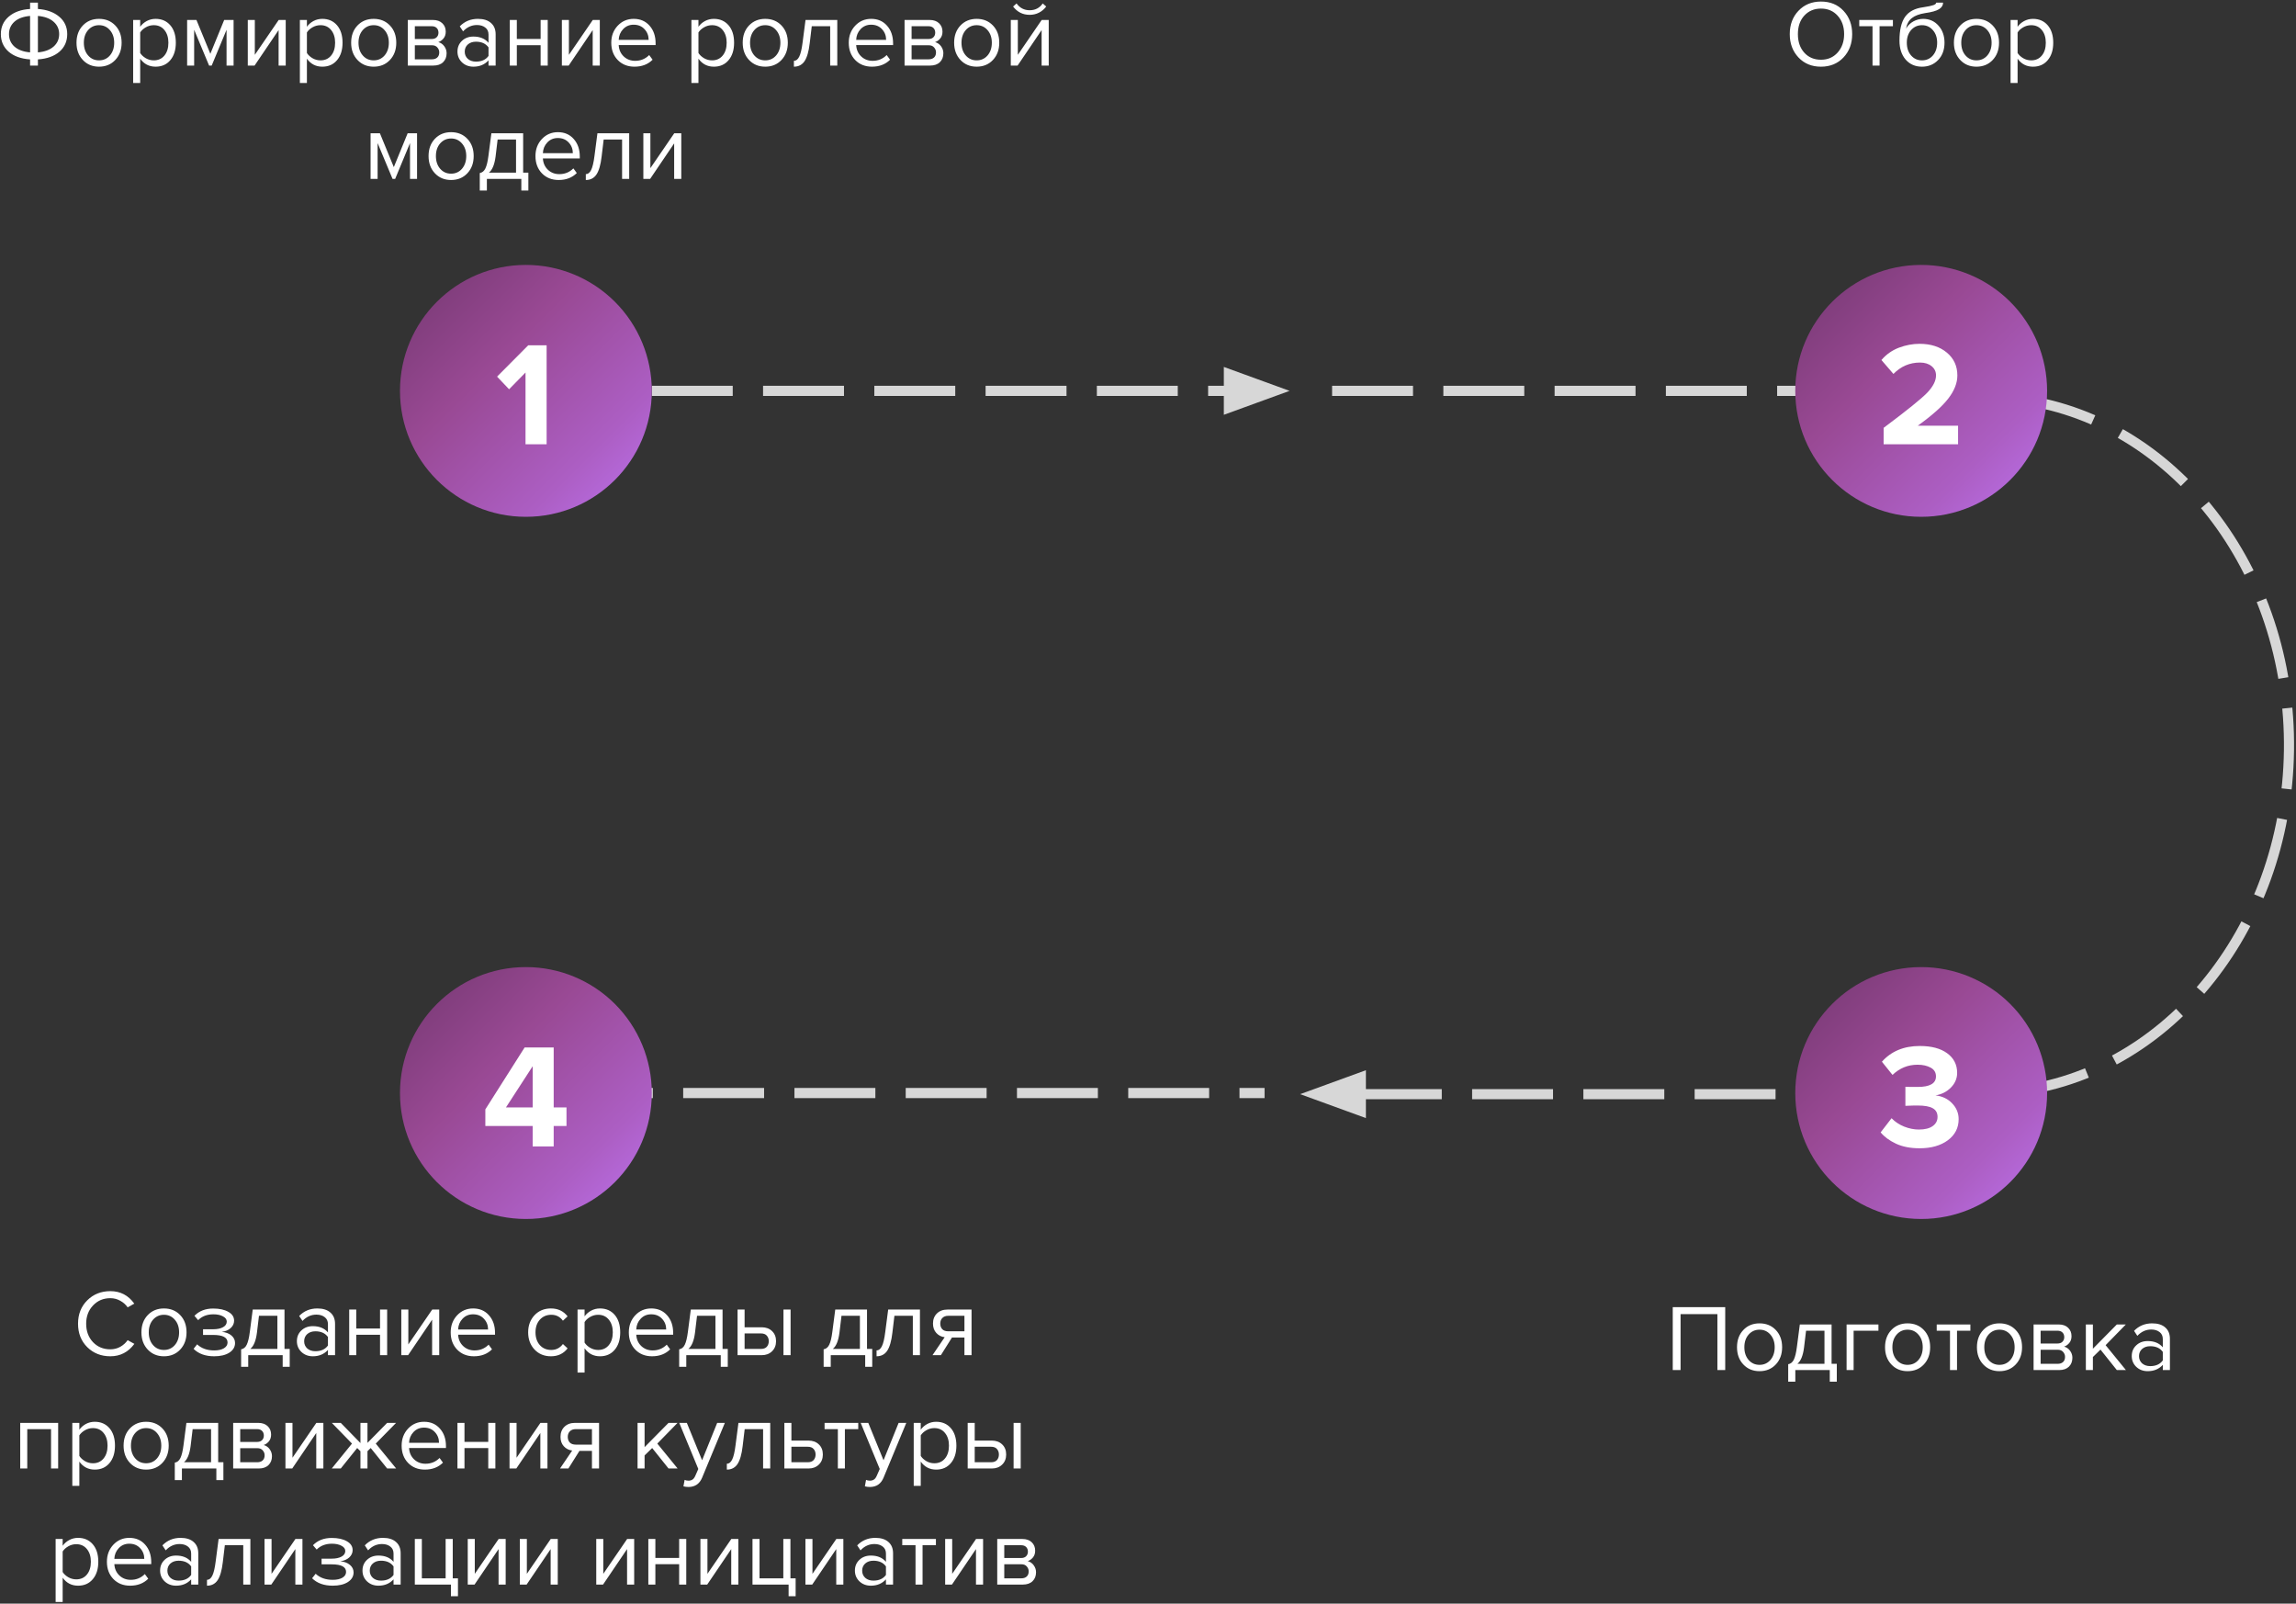 <?xml version="1.0" encoding="UTF-8"?> <svg xmlns="http://www.w3.org/2000/svg" width="454" height="317" viewBox="0 0 454 317" fill="none"><rect x="0" y="0" width="454" height="317" fill="#333333" stroke="none"/><path d="M398.516 78.843C429.603 82.463 453.1 112.662 452.61 148.369C452.121 184.076 427.808 213.42 396.637 215.925" stroke="#D7D7D7" stroke-width="2" stroke-miterlimit="10" stroke-linejoin="round" stroke-dasharray="16 6"></path><path d="M269.09 216.289H384.397" stroke="#D7D7D7" stroke-width="2" stroke-miterlimit="10" stroke-linejoin="round" stroke-dasharray="16 6"></path><path fill-rule="evenodd" clip-rule="evenodd" d="M269.088 212.985L260.012 216.289L269.088 219.592V212.985Z" fill="#D7D7D7" stroke="#D7D7D7" stroke-width="2" stroke-miterlimit="10"></path><path d="M5.949 12.962V11.743C4.147 11.618 2.73 11.108 1.699 10.212C0.678 9.306 0.168 8.149 0.168 6.743C0.168 5.327 0.694 4.17 1.746 3.274C2.798 2.379 4.199 1.879 5.949 1.774V0.524H7.496V1.774C9.246 1.899 10.647 2.405 11.699 3.29C12.762 4.175 13.293 5.327 13.293 6.743C13.293 8.17 12.777 9.332 11.746 10.227C10.715 11.113 9.298 11.618 7.496 11.743V12.962H5.949ZM11.699 6.743C11.699 5.754 11.329 4.936 10.59 4.29C9.85 3.644 8.819 3.264 7.496 3.149V10.352C8.819 10.238 9.85 9.858 10.59 9.212C11.329 8.566 11.699 7.743 11.699 6.743ZM1.777 6.743C1.777 7.743 2.137 8.566 2.855 9.212C3.585 9.858 4.616 10.238 5.949 10.352V3.149C4.616 3.264 3.585 3.644 2.855 4.29C2.137 4.936 1.777 5.754 1.777 6.743ZM19.58 13.181C18.278 13.181 17.21 12.738 16.377 11.852C15.543 10.967 15.127 9.832 15.127 8.446C15.127 7.05 15.543 5.915 16.377 5.04C17.21 4.165 18.278 3.728 19.58 3.728C20.892 3.728 21.965 4.165 22.799 5.04C23.632 5.915 24.049 7.05 24.049 8.446C24.049 9.832 23.632 10.967 22.799 11.852C21.965 12.738 20.892 13.181 19.58 13.181ZM19.58 11.931C20.455 11.931 21.174 11.608 21.736 10.962C22.299 10.306 22.58 9.467 22.58 8.446C22.58 7.436 22.299 6.608 21.736 5.962C21.174 5.306 20.455 4.978 19.58 4.978C18.715 4.978 17.997 5.3 17.424 5.946C16.861 6.592 16.58 7.425 16.58 8.446C16.58 9.478 16.861 10.316 17.424 10.962C17.986 11.608 18.705 11.931 19.58 11.931ZM30.767 13.181C29.486 13.181 28.47 12.655 27.72 11.602V16.399H26.329V3.946H27.72V5.29C28.043 4.832 28.47 4.457 29.001 4.165C29.543 3.873 30.131 3.728 30.767 3.728C31.975 3.728 32.944 4.149 33.673 4.993C34.402 5.837 34.767 6.988 34.767 8.446C34.767 9.894 34.402 11.045 33.673 11.899C32.954 12.754 31.986 13.181 30.767 13.181ZM30.407 11.931C31.282 11.931 31.98 11.618 32.501 10.993C33.032 10.358 33.298 9.509 33.298 8.446C33.298 7.415 33.038 6.582 32.517 5.946C31.996 5.3 31.293 4.978 30.407 4.978C29.845 4.978 29.319 5.118 28.829 5.399C28.34 5.681 27.97 6.019 27.72 6.415V10.477C27.97 10.873 28.34 11.217 28.829 11.509C29.319 11.79 29.845 11.931 30.407 11.931ZM44.798 12.962V5.884L41.86 12.962H41.344L38.391 5.884V12.962H37.001V3.946H38.844L41.594 10.634L44.329 3.946H46.188V12.962H44.798ZM48.997 12.962V3.946H50.387V10.837L55.106 3.946H56.497V12.962H55.09V5.946L50.34 12.962H48.997ZM63.733 13.181C62.451 13.181 61.436 12.655 60.686 11.602V16.399H59.295V3.946H60.686V5.29C61.008 4.832 61.436 4.457 61.967 4.165C62.508 3.873 63.097 3.728 63.733 3.728C64.941 3.728 65.91 4.149 66.639 4.993C67.368 5.837 67.733 6.988 67.733 8.446C67.733 9.894 67.368 11.045 66.639 11.899C65.92 12.754 64.951 13.181 63.733 13.181ZM63.373 11.931C64.248 11.931 64.946 11.618 65.467 10.993C65.998 10.358 66.264 9.509 66.264 8.446C66.264 7.415 66.003 6.582 65.483 5.946C64.962 5.3 64.258 4.978 63.373 4.978C62.811 4.978 62.285 5.118 61.795 5.399C61.305 5.681 60.936 6.019 60.686 6.415V10.477C60.936 10.873 61.305 11.217 61.795 11.509C62.285 11.79 62.811 11.931 63.373 11.931ZM73.888 13.181C72.586 13.181 71.519 12.738 70.685 11.852C69.852 10.967 69.435 9.832 69.435 8.446C69.435 7.05 69.852 5.915 70.685 5.04C71.519 4.165 72.586 3.728 73.888 3.728C75.201 3.728 76.274 4.165 77.107 5.04C77.94 5.915 78.357 7.05 78.357 8.446C78.357 9.832 77.94 10.967 77.107 11.852C76.274 12.738 75.201 13.181 73.888 13.181ZM73.888 11.931C74.763 11.931 75.482 11.608 76.044 10.962C76.607 10.306 76.888 9.467 76.888 8.446C76.888 7.436 76.607 6.608 76.044 5.962C75.482 5.306 74.763 4.978 73.888 4.978C73.024 4.978 72.305 5.3 71.732 5.946C71.169 6.592 70.888 7.425 70.888 8.446C70.888 9.478 71.169 10.316 71.732 10.962C72.294 11.608 73.013 11.931 73.888 11.931ZM80.638 12.962V3.946H85.591C86.393 3.946 87.018 4.165 87.466 4.603C87.914 5.03 88.138 5.582 88.138 6.259C88.138 6.811 87.987 7.264 87.685 7.618C87.393 7.962 87.054 8.196 86.669 8.321C87.159 8.457 87.554 8.733 87.856 9.149C88.159 9.566 88.31 10.024 88.31 10.524C88.31 11.254 88.08 11.842 87.622 12.29C87.164 12.738 86.518 12.962 85.685 12.962H80.638ZM85.403 11.727C85.851 11.727 86.205 11.608 86.466 11.368C86.726 11.129 86.856 10.79 86.856 10.352C86.856 9.988 86.731 9.665 86.481 9.384C86.242 9.092 85.882 8.946 85.403 8.946H82.028V11.727H85.403ZM85.356 7.712C85.784 7.712 86.112 7.597 86.341 7.368C86.58 7.129 86.7 6.827 86.7 6.462C86.7 6.066 86.58 5.754 86.341 5.524C86.112 5.295 85.784 5.181 85.356 5.181H82.028V7.712H85.356ZM96.598 12.962V11.931C95.838 12.764 94.843 13.181 93.614 13.181C92.708 13.181 91.953 12.894 91.348 12.321C90.755 11.748 90.458 11.04 90.458 10.196C90.458 9.332 90.755 8.623 91.348 8.071C91.942 7.509 92.697 7.228 93.614 7.228C94.906 7.228 95.9 7.639 96.598 8.462V6.837C96.598 6.233 96.385 5.769 95.958 5.446C95.531 5.113 94.984 4.946 94.317 4.946C93.265 4.946 92.348 5.363 91.567 6.196L90.911 5.212C91.869 4.222 93.067 3.728 94.505 3.728C95.619 3.728 96.478 3.998 97.083 4.54C97.697 5.071 98.005 5.816 98.005 6.774V12.962H96.598ZM94.114 12.181C95.228 12.181 96.057 11.806 96.598 11.056V9.368C96.057 8.618 95.228 8.243 94.114 8.243C93.458 8.243 92.921 8.425 92.505 8.79C92.098 9.155 91.895 9.629 91.895 10.212C91.895 10.785 92.098 11.259 92.505 11.634C92.921 11.998 93.458 12.181 94.114 12.181ZM100.805 12.962V3.946H102.196V7.696H106.899V3.946H108.305V12.962H106.899V8.931H102.196V12.962H100.805ZM111.103 12.962V3.946H112.494V10.837L117.213 3.946H118.603V12.962H117.197V5.946L112.447 12.962H111.103ZM125.464 13.181C124.11 13.181 123.006 12.743 122.152 11.868C121.297 10.983 120.87 9.842 120.87 8.446C120.87 7.113 121.292 5.993 122.136 5.087C122.99 4.181 124.047 3.728 125.308 3.728C126.6 3.728 127.641 4.175 128.433 5.071C129.235 5.967 129.636 7.129 129.636 8.556V8.915H122.339C122.391 9.832 122.725 10.582 123.339 11.165C123.954 11.738 124.704 12.024 125.589 12.024C126.683 12.024 127.61 11.644 128.37 10.884L129.042 11.806C128.126 12.722 126.933 13.181 125.464 13.181ZM128.261 7.884C128.261 7.05 127.985 6.342 127.433 5.759C126.891 5.175 126.178 4.884 125.292 4.884C124.459 4.884 123.766 5.175 123.214 5.759C122.662 6.342 122.37 7.05 122.339 7.884H128.261ZM141.156 13.181C139.875 13.181 138.859 12.655 138.109 11.602V16.399H136.718V3.946H138.109V5.29C138.432 4.832 138.859 4.457 139.39 4.165C139.932 3.873 140.521 3.728 141.156 3.728C142.364 3.728 143.333 4.149 144.062 4.993C144.791 5.837 145.156 6.988 145.156 8.446C145.156 9.894 144.791 11.045 144.062 11.899C143.343 12.754 142.375 13.181 141.156 13.181ZM140.797 11.931C141.672 11.931 142.369 11.618 142.89 10.993C143.422 10.358 143.687 9.509 143.687 8.446C143.687 7.415 143.427 6.582 142.906 5.946C142.385 5.3 141.682 4.978 140.797 4.978C140.234 4.978 139.708 5.118 139.218 5.399C138.729 5.681 138.359 6.019 138.109 6.415V10.477C138.359 10.873 138.729 11.217 139.218 11.509C139.708 11.79 140.234 11.931 140.797 11.931ZM151.312 13.181C150.01 13.181 148.942 12.738 148.109 11.852C147.275 10.967 146.859 9.832 146.859 8.446C146.859 7.05 147.275 5.915 148.109 5.04C148.942 4.165 150.01 3.728 151.312 3.728C152.624 3.728 153.697 4.165 154.53 5.04C155.364 5.915 155.78 7.05 155.78 8.446C155.78 9.832 155.364 10.967 154.53 11.852C153.697 12.738 152.624 13.181 151.312 13.181ZM151.312 11.931C152.187 11.931 152.905 11.608 153.468 10.962C154.03 10.306 154.312 9.467 154.312 8.446C154.312 7.436 154.03 6.608 153.468 5.962C152.905 5.306 152.187 4.978 151.312 4.978C150.447 4.978 149.728 5.3 149.155 5.946C148.593 6.592 148.312 7.425 148.312 8.446C148.312 9.478 148.593 10.316 149.155 10.962C149.718 11.608 150.437 11.931 151.312 11.931ZM156.983 12.024C157.41 12.024 157.759 11.754 158.03 11.212C158.311 10.66 158.535 9.717 158.702 8.384L159.28 3.946H165.561V12.962H164.155V5.181H160.514L160.108 8.556C159.921 10.17 159.582 11.347 159.092 12.087C158.603 12.816 157.9 13.181 156.983 13.181V12.024ZM172.422 13.181C171.068 13.181 169.964 12.743 169.109 11.868C168.255 10.983 167.828 9.842 167.828 8.446C167.828 7.113 168.25 5.993 169.094 5.087C169.948 4.181 171.005 3.728 172.266 3.728C173.557 3.728 174.599 4.175 175.391 5.071C176.193 5.967 176.594 7.129 176.594 8.556V8.915H169.297C169.349 9.832 169.682 10.582 170.297 11.165C170.912 11.738 171.662 12.024 172.547 12.024C173.641 12.024 174.568 11.644 175.328 10.884L176 11.806C175.083 12.722 173.891 13.181 172.422 13.181ZM175.219 7.884C175.219 7.05 174.943 6.342 174.391 5.759C173.849 5.175 173.135 4.884 172.25 4.884C171.417 4.884 170.724 5.175 170.172 5.759C169.62 6.342 169.328 7.05 169.297 7.884H175.219ZM178.863 12.962V3.946H183.816C184.618 3.946 185.243 4.165 185.691 4.603C186.139 5.03 186.363 5.582 186.363 6.259C186.363 6.811 186.212 7.264 185.91 7.618C185.618 7.962 185.28 8.196 184.894 8.321C185.384 8.457 185.78 8.733 186.082 9.149C186.384 9.566 186.535 10.024 186.535 10.524C186.535 11.254 186.306 11.842 185.847 12.29C185.389 12.738 184.743 12.962 183.91 12.962H178.863ZM183.629 11.727C184.076 11.727 184.431 11.608 184.691 11.368C184.951 11.129 185.082 10.79 185.082 10.352C185.082 9.988 184.957 9.665 184.707 9.384C184.467 9.092 184.108 8.946 183.629 8.946H180.254V11.727H183.629ZM183.582 7.712C184.009 7.712 184.337 7.597 184.566 7.368C184.806 7.129 184.925 6.827 184.925 6.462C184.925 6.066 184.806 5.754 184.566 5.524C184.337 5.295 184.009 5.181 183.582 5.181H180.254V7.712H183.582ZM193.12 13.181C191.818 13.181 190.751 12.738 189.917 11.852C189.084 10.967 188.667 9.832 188.667 8.446C188.667 7.05 189.084 5.915 189.917 5.04C190.751 4.165 191.818 3.728 193.12 3.728C194.433 3.728 195.506 4.165 196.339 5.04C197.172 5.915 197.589 7.05 197.589 8.446C197.589 9.832 197.172 10.967 196.339 11.852C195.506 12.738 194.433 13.181 193.12 13.181ZM193.12 11.931C193.995 11.931 194.714 11.608 195.277 10.962C195.839 10.306 196.12 9.467 196.12 8.446C196.12 7.436 195.839 6.608 195.277 5.962C194.714 5.306 193.995 4.978 193.12 4.978C192.256 4.978 191.537 5.3 190.964 5.946C190.402 6.592 190.12 7.425 190.12 8.446C190.12 9.478 190.402 10.316 190.964 10.962C191.527 11.608 192.245 11.931 193.12 11.931ZM199.87 12.962V3.946H201.26V10.837L205.979 3.946H207.37V12.962H205.964V5.946L201.214 12.962H199.87ZM206.87 1.29C206.495 1.8 206.026 2.201 205.464 2.493C204.901 2.785 204.281 2.931 203.604 2.931C202.25 2.931 201.156 2.384 200.323 1.29L201.01 0.681C201.656 1.577 202.521 2.024 203.604 2.024C204.708 2.024 205.568 1.577 206.182 0.681L206.87 1.29Z" fill="white"></path><path d="M81.074 35.362V28.284L78.137 35.362H77.621L74.668 28.284V35.362H73.277V26.346H75.121L77.871 33.034L80.606 26.346H82.465V35.362H81.074ZM89.195 35.581C87.893 35.581 86.825 35.138 85.992 34.252C85.159 33.367 84.742 32.232 84.742 30.846C84.742 29.45 85.159 28.315 85.992 27.44C86.825 26.565 87.893 26.127 89.195 26.127C90.508 26.127 91.581 26.565 92.414 27.44C93.247 28.315 93.664 29.45 93.664 30.846C93.664 32.232 93.247 33.367 92.414 34.252C91.581 35.138 90.508 35.581 89.195 35.581ZM89.195 34.331C90.07 34.331 90.789 34.008 91.351 33.362C91.914 32.706 92.195 31.867 92.195 30.846C92.195 29.836 91.914 29.008 91.351 28.362C90.789 27.706 90.07 27.377 89.195 27.377C88.331 27.377 87.612 27.7 87.039 28.346C86.476 28.992 86.195 29.825 86.195 30.846C86.195 31.877 86.476 32.716 87.039 33.362C87.601 34.008 88.32 34.331 89.195 34.331ZM94.867 34.206C95.356 34.122 95.726 33.82 95.976 33.299C96.236 32.768 96.439 31.93 96.585 30.784L97.163 26.346H103.445V34.127H104.476V37.659H103.085V35.362H96.273V37.659H94.867V34.206ZM96.679 34.127H102.038V27.581H98.398L97.992 30.956C97.783 32.539 97.346 33.596 96.679 34.127ZM110.473 35.581C109.119 35.581 108.015 35.143 107.161 34.268C106.307 33.383 105.88 32.242 105.88 30.846C105.88 29.513 106.301 28.393 107.145 27.487C107.999 26.581 109.057 26.127 110.317 26.127C111.609 26.127 112.65 26.575 113.442 27.471C114.244 28.367 114.645 29.529 114.645 30.956V31.315H107.348C107.4 32.232 107.734 32.982 108.348 33.565C108.963 34.138 109.713 34.424 110.598 34.424C111.692 34.424 112.619 34.044 113.38 33.284L114.051 34.206C113.135 35.122 111.942 35.581 110.473 35.581ZM113.27 30.284C113.27 29.45 112.994 28.742 112.442 28.159C111.9 27.575 111.187 27.284 110.301 27.284C109.468 27.284 108.775 27.575 108.223 28.159C107.671 28.742 107.38 29.45 107.348 30.284H113.27ZM115.836 34.424C116.263 34.424 116.612 34.154 116.883 33.612C117.164 33.06 117.388 32.117 117.555 30.784L118.133 26.346H124.414V35.362H123.008V27.581H119.367L118.961 30.956C118.774 32.57 118.435 33.747 117.946 34.487C117.456 35.216 116.753 35.581 115.836 35.581V34.424ZM127.213 35.362V26.346H128.603V33.237L133.322 26.346H134.713V35.362H133.306V28.346L128.556 35.362H127.213Z" fill="white"></path><path d="M339.59 270.831V259.768H332.309V270.831H330.762V258.393H341.137V270.831H339.59ZM347.92 271.049C346.618 271.049 345.55 270.607 344.717 269.721C343.884 268.836 343.467 267.7 343.467 266.315C343.467 264.919 343.884 263.784 344.717 262.909C345.55 262.034 346.618 261.596 347.92 261.596C349.232 261.596 350.305 262.034 351.139 262.909C351.972 263.784 352.389 264.919 352.389 266.315C352.389 267.7 351.972 268.836 351.139 269.721C350.305 270.607 349.232 271.049 347.92 271.049ZM347.92 269.799C348.795 269.799 349.514 269.476 350.076 268.831C350.639 268.174 350.92 267.336 350.92 266.315C350.92 265.305 350.639 264.476 350.076 263.831C349.514 263.174 348.795 262.846 347.92 262.846C347.055 262.846 346.337 263.169 345.764 263.815C345.201 264.461 344.92 265.294 344.92 266.315C344.92 267.346 345.201 268.185 345.764 268.831C346.326 269.476 347.045 269.799 347.92 269.799ZM353.591 269.674C354.081 269.591 354.451 269.289 354.701 268.768C354.961 268.237 355.164 267.398 355.31 266.252L355.888 261.815H362.169V269.596H363.201V273.127H361.81V270.831H354.998V273.127H353.591V269.674ZM355.404 269.596H360.763V263.049H357.123L356.716 266.424C356.508 268.008 356.071 269.065 355.404 269.596ZM371.432 263.049H366.526V270.831H365.136V261.815H371.432V263.049ZM377.192 271.049C375.89 271.049 374.822 270.607 373.989 269.721C373.155 268.836 372.739 267.7 372.739 266.315C372.739 264.919 373.155 263.784 373.989 262.909C374.822 262.034 375.89 261.596 377.192 261.596C378.504 261.596 379.577 262.034 380.41 262.909C381.244 263.784 381.66 264.919 381.66 266.315C381.66 267.7 381.244 268.836 380.41 269.721C379.577 270.607 378.504 271.049 377.192 271.049ZM377.192 269.799C378.067 269.799 378.785 269.476 379.348 268.831C379.91 268.174 380.192 267.336 380.192 266.315C380.192 265.305 379.91 264.476 379.348 263.831C378.785 263.174 378.067 262.846 377.192 262.846C376.327 262.846 375.608 263.169 375.035 263.815C374.473 264.461 374.192 265.294 374.192 266.315C374.192 267.346 374.473 268.185 375.035 268.831C375.598 269.476 376.317 269.799 377.192 269.799ZM385.582 270.831V263.049H382.957V261.815H389.613V263.049H386.972V270.831H385.582ZM395.363 271.049C394.061 271.049 392.993 270.607 392.16 269.721C391.326 268.836 390.91 267.7 390.91 266.315C390.91 264.919 391.326 263.784 392.16 262.909C392.993 262.034 394.061 261.596 395.363 261.596C396.675 261.596 397.748 262.034 398.582 262.909C399.415 263.784 399.832 264.919 399.832 266.315C399.832 267.7 399.415 268.836 398.582 269.721C397.748 270.607 396.675 271.049 395.363 271.049ZM395.363 269.799C396.238 269.799 396.957 269.476 397.519 268.831C398.082 268.174 398.363 267.336 398.363 266.315C398.363 265.305 398.082 264.476 397.519 263.831C396.957 263.174 396.238 262.846 395.363 262.846C394.498 262.846 393.779 263.169 393.207 263.815C392.644 264.461 392.363 265.294 392.363 266.315C392.363 267.346 392.644 268.185 393.207 268.831C393.769 269.476 394.488 269.799 395.363 269.799ZM402.112 270.831V261.815H407.065C407.868 261.815 408.493 262.034 408.94 262.471C409.388 262.898 409.612 263.45 409.612 264.127C409.612 264.68 409.461 265.133 409.159 265.487C408.868 265.831 408.529 266.065 408.144 266.19C408.633 266.325 409.029 266.601 409.331 267.018C409.633 267.435 409.784 267.893 409.784 268.393C409.784 269.122 409.555 269.711 409.097 270.159C408.638 270.607 407.993 270.831 407.159 270.831H402.112ZM406.878 269.596C407.326 269.596 407.68 269.476 407.94 269.237C408.201 268.997 408.331 268.659 408.331 268.221C408.331 267.857 408.206 267.534 407.956 267.252C407.716 266.961 407.357 266.815 406.878 266.815H403.503V269.596H406.878ZM406.831 265.581C407.258 265.581 407.586 265.466 407.815 265.237C408.055 264.997 408.175 264.695 408.175 264.331C408.175 263.935 408.055 263.622 407.815 263.393C407.586 263.164 407.258 263.049 406.831 263.049H403.503V265.581H406.831ZM418.573 270.831L415.339 266.784L413.839 268.252V270.831H412.448V261.815H413.839V266.612L418.573 261.815H420.354L416.354 265.909L420.37 270.831H418.573ZM427.662 270.831V269.799C426.902 270.633 425.907 271.049 424.678 271.049C423.772 271.049 423.016 270.763 422.412 270.19C421.818 269.617 421.522 268.909 421.522 268.065C421.522 267.2 421.818 266.492 422.412 265.94C423.006 265.377 423.761 265.096 424.678 265.096C425.969 265.096 426.964 265.508 427.662 266.331V264.706C427.662 264.101 427.449 263.638 427.022 263.315C426.594 262.982 426.048 262.815 425.381 262.815C424.329 262.815 423.412 263.232 422.631 264.065L421.975 263.081C422.933 262.091 424.131 261.596 425.568 261.596C426.683 261.596 427.542 261.867 428.147 262.409C428.761 262.94 429.068 263.685 429.068 264.643V270.831H427.662ZM425.178 270.049C426.292 270.049 427.121 269.674 427.662 268.924V267.237C427.121 266.487 426.292 266.112 425.178 266.112C424.522 266.112 423.985 266.294 423.568 266.659C423.162 267.023 422.959 267.497 422.959 268.081C422.959 268.653 423.162 269.127 423.568 269.502C423.985 269.867 424.522 270.049 425.178 270.049Z" fill="white"></path><path d="M128.887 77.265H242.997" stroke="#D7D7D7" stroke-width="2" stroke-miterlimit="10" stroke-linejoin="round" stroke-dasharray="16 6"></path><path fill-rule="evenodd" clip-rule="evenodd" d="M242.996 80.568L252.072 77.264L242.996 73.961V80.568Z" fill="#D7D7D7" stroke="#D7D7D7" stroke-width="2" stroke-miterlimit="10"></path><path d="M360.07 13.182C358.247 13.182 356.763 12.572 355.617 11.354C354.471 10.135 353.898 8.598 353.898 6.744C353.898 4.88 354.471 3.343 355.617 2.135C356.773 0.916 358.258 0.307 360.07 0.307C361.904 0.307 363.388 0.916 364.523 2.135C365.669 3.354 366.242 4.89 366.242 6.744C366.242 8.609 365.664 10.15 364.508 11.369C363.362 12.578 361.883 13.182 360.07 13.182ZM360.07 11.807C361.424 11.807 362.523 11.333 363.367 10.385C364.221 9.426 364.648 8.213 364.648 6.744C364.648 5.255 364.221 4.041 363.367 3.104C362.523 2.166 361.424 1.697 360.07 1.697C358.727 1.697 357.628 2.161 356.773 3.088C355.93 4.005 355.508 5.223 355.508 6.744C355.508 8.244 355.924 9.463 356.758 10.4C357.602 11.338 358.706 11.807 360.07 11.807ZM370.264 12.963V5.182H367.639V3.947H374.295V5.182H371.655V12.963H370.264ZM380.045 11.932C380.92 11.932 381.639 11.609 382.202 10.963C382.764 10.307 383.045 9.463 383.045 8.432C383.045 7.421 382.759 6.593 382.186 5.947C381.623 5.301 380.91 4.979 380.045 4.979C379.181 4.979 378.462 5.301 377.889 5.947C377.327 6.593 377.045 7.421 377.045 8.432C377.045 9.473 377.327 10.317 377.889 10.963C378.452 11.609 379.17 11.932 380.045 11.932ZM380.045 13.182C378.712 13.182 377.634 12.713 376.811 11.775C375.998 10.828 375.592 9.583 375.592 8.041C375.592 5.947 375.962 4.374 376.702 3.322C377.452 2.27 378.655 1.64 380.311 1.432C381.28 1.286 381.946 1.145 382.311 1.01C382.675 0.874 382.858 0.713 382.858 0.525H384.217C384.217 1.057 383.946 1.489 383.405 1.822C382.863 2.156 381.952 2.411 380.67 2.588C379.524 2.765 378.649 3.093 378.045 3.572C377.441 4.041 377.056 4.734 376.889 5.65C377.254 5.036 377.738 4.562 378.342 4.229C378.957 3.895 379.603 3.729 380.28 3.729C381.509 3.729 382.519 4.176 383.311 5.072C384.103 5.968 384.498 7.088 384.498 8.432C384.498 9.848 384.077 10.994 383.233 11.869C382.389 12.744 381.327 13.182 380.045 13.182ZM390.81 13.182C389.508 13.182 388.44 12.739 387.607 11.854C386.773 10.968 386.357 9.833 386.357 8.447C386.357 7.051 386.773 5.916 387.607 5.041C388.44 4.166 389.508 3.729 390.81 3.729C392.122 3.729 393.195 4.166 394.029 5.041C394.862 5.916 395.279 7.051 395.279 8.447C395.279 9.833 394.862 10.968 394.029 11.854C393.195 12.739 392.122 13.182 390.81 13.182ZM390.81 11.932C391.685 11.932 392.404 11.609 392.966 10.963C393.529 10.307 393.81 9.468 393.81 8.447C393.81 7.437 393.529 6.609 392.966 5.963C392.404 5.307 391.685 4.979 390.81 4.979C389.945 4.979 389.227 5.301 388.654 5.947C388.091 6.593 387.81 7.426 387.81 8.447C387.81 9.479 388.091 10.317 388.654 10.963C389.216 11.609 389.935 11.932 390.81 11.932ZM401.997 13.182C400.716 13.182 399.7 12.656 398.95 11.604V16.4H397.559V3.947H398.95V5.291C399.273 4.833 399.7 4.458 400.231 4.166C400.773 3.874 401.362 3.729 401.997 3.729C403.205 3.729 404.174 4.15 404.903 4.994C405.632 5.838 405.997 6.989 405.997 8.447C405.997 9.895 405.632 11.046 404.903 11.9C404.184 12.755 403.216 13.182 401.997 13.182ZM401.638 11.932C402.513 11.932 403.21 11.619 403.731 10.994C404.263 10.359 404.528 9.51 404.528 8.447C404.528 7.416 404.268 6.583 403.747 5.947C403.226 5.301 402.523 4.979 401.638 4.979C401.075 4.979 400.549 5.119 400.059 5.4C399.57 5.682 399.2 6.02 398.95 6.416V10.479C399.2 10.874 399.57 11.218 400.059 11.51C400.549 11.791 401.075 11.932 401.638 11.932Z" fill="white"></path><path d="M263.402 77.265H385.985" stroke="#D7D7D7" stroke-width="2" stroke-miterlimit="10" stroke-linejoin="round" stroke-dasharray="16 6"></path><path d="M91.09 216.067H250.05" stroke="#D7D7D7" stroke-width="2" stroke-miterlimit="10" stroke-linejoin="round" stroke-dasharray="16 6"></path><path d="M21.82 268.104C19.997 268.104 18.477 267.506 17.258 266.308C16.039 265.099 15.43 263.552 15.43 261.667C15.43 259.792 16.039 258.25 17.258 257.042C18.477 255.834 19.997 255.229 21.82 255.229C23.799 255.229 25.378 256.052 26.555 257.698L25.242 258.433C24.878 257.901 24.393 257.469 23.789 257.136C23.185 256.792 22.529 256.62 21.82 256.62C20.445 256.62 19.305 257.099 18.398 258.058C17.492 259.016 17.039 260.219 17.039 261.667C17.039 263.136 17.487 264.349 18.383 265.308C19.289 266.256 20.435 266.729 21.82 266.729C22.529 266.729 23.185 266.563 23.789 266.229C24.393 265.886 24.878 265.448 25.242 264.917L26.57 265.651C25.362 267.287 23.779 268.104 21.82 268.104ZM32.416 268.104C31.114 268.104 30.047 267.662 29.213 266.776C28.38 265.891 27.963 264.756 27.963 263.37C27.963 261.974 28.38 260.839 29.213 259.964C30.047 259.089 31.114 258.651 32.416 258.651C33.729 258.651 34.802 259.089 35.635 259.964C36.468 260.839 36.885 261.974 36.885 263.37C36.885 264.756 36.468 265.891 35.635 266.776C34.802 267.662 33.729 268.104 32.416 268.104ZM32.416 266.854C33.291 266.854 34.01 266.532 34.573 265.886C35.135 265.229 35.416 264.391 35.416 263.37C35.416 262.36 35.135 261.532 34.573 260.886C34.01 260.229 33.291 259.901 32.416 259.901C31.552 259.901 30.833 260.224 30.26 260.87C29.698 261.516 29.416 262.349 29.416 263.37C29.416 264.401 29.698 265.24 30.26 265.886C30.823 266.532 31.541 266.854 32.416 266.854ZM42.353 268.104C40.624 268.104 39.265 267.615 38.275 266.636L38.978 265.745C39.833 266.547 40.958 266.948 42.353 266.948C43.155 266.948 43.796 266.808 44.275 266.526C44.754 266.235 44.994 265.854 44.994 265.386C44.994 264.386 44.051 263.886 42.166 263.886H40.15V262.761H42.166C42.968 262.761 43.614 262.625 44.103 262.354C44.593 262.084 44.838 261.714 44.838 261.245C44.838 260.818 44.588 260.474 44.088 260.214C43.598 259.943 42.968 259.808 42.197 259.808C40.947 259.808 39.942 260.193 39.181 260.964L38.447 260.104C39.385 259.146 40.619 258.667 42.15 258.667C43.4 258.667 44.4 258.886 45.15 259.323C45.911 259.75 46.291 260.334 46.291 261.073C46.291 261.625 46.067 262.11 45.619 262.526C45.171 262.933 44.583 263.183 43.853 263.276C44.645 263.349 45.28 263.589 45.76 263.995C46.239 264.401 46.478 264.896 46.478 265.479C46.478 266.261 46.103 266.896 45.353 267.386C44.603 267.865 43.603 268.104 42.353 268.104ZM47.677 266.729C48.167 266.646 48.536 266.344 48.786 265.823C49.047 265.292 49.25 264.453 49.396 263.308L49.974 258.87H56.255V266.651H57.286V270.183H55.896V267.886H49.083V270.183H47.677V266.729ZM49.489 266.651H54.849V260.104H51.208L50.802 263.479C50.594 265.063 50.156 266.12 49.489 266.651ZM64.846 267.886V266.854C64.086 267.688 63.091 268.104 61.862 268.104C60.956 268.104 60.2 267.818 59.596 267.245C59.002 266.672 58.706 265.964 58.706 265.12C58.706 264.256 59.002 263.547 59.596 262.995C60.19 262.433 60.945 262.151 61.862 262.151C63.154 262.151 64.148 262.563 64.846 263.386V261.761C64.846 261.157 64.633 260.693 64.206 260.37C63.779 260.037 63.232 259.87 62.565 259.87C61.513 259.87 60.596 260.287 59.815 261.12L59.159 260.136C60.117 259.146 61.315 258.651 62.752 258.651C63.867 258.651 64.727 258.922 65.331 259.464C65.945 259.995 66.252 260.74 66.252 261.698V267.886H64.846ZM62.362 267.104C63.477 267.104 64.305 266.729 64.846 265.979V264.292C64.305 263.542 63.477 263.167 62.362 263.167C61.706 263.167 61.169 263.349 60.752 263.714C60.346 264.078 60.143 264.552 60.143 265.136C60.143 265.709 60.346 266.183 60.752 266.558C61.169 266.922 61.706 267.104 62.362 267.104ZM69.053 267.886V258.87H70.444V262.62H75.147V258.87H76.553V267.886H75.147V263.854H70.444V267.886H69.053ZM79.351 267.886V258.87H80.742V265.761L85.461 258.87H86.851V267.886H85.445V260.87L80.695 267.886H79.351ZM93.712 268.104C92.358 268.104 91.254 267.667 90.4 266.792C89.546 265.907 89.118 264.766 89.118 263.37C89.118 262.037 89.54 260.917 90.384 260.011C91.238 259.104 92.296 258.651 93.556 258.651C94.847 258.651 95.889 259.099 96.681 259.995C97.483 260.891 97.884 262.052 97.884 263.479V263.839H90.587C90.639 264.756 90.972 265.506 91.587 266.089C92.202 266.662 92.952 266.948 93.837 266.948C94.931 266.948 95.858 266.568 96.618 265.808L97.29 266.729C96.374 267.646 95.181 268.104 93.712 268.104ZM96.509 262.808C96.509 261.974 96.233 261.266 95.681 260.683C95.139 260.099 94.426 259.808 93.54 259.808C92.707 259.808 92.014 260.099 91.462 260.683C90.91 261.266 90.618 261.974 90.587 262.808H96.509ZM108.935 268.104C107.612 268.104 106.529 267.657 105.685 266.761C104.852 265.865 104.435 264.735 104.435 263.37C104.435 262.016 104.852 260.891 105.685 259.995C106.529 259.099 107.612 258.651 108.935 258.651C110.331 258.651 111.43 259.172 112.232 260.214L111.31 261.073C110.737 260.292 109.972 259.901 109.013 259.901C108.086 259.901 107.331 260.224 106.748 260.87C106.175 261.506 105.888 262.339 105.888 263.37C105.888 264.412 106.175 265.256 106.748 265.901C107.321 266.537 108.076 266.854 109.013 266.854C109.951 266.854 110.716 266.464 111.31 265.683L112.232 266.542C111.43 267.584 110.331 268.104 108.935 268.104ZM118.639 268.104C117.357 268.104 116.342 267.578 115.592 266.526V271.323H114.201V258.87H115.592V260.214C115.915 259.756 116.342 259.381 116.873 259.089C117.415 258.797 118.003 258.651 118.639 258.651C119.847 258.651 120.816 259.073 121.545 259.917C122.274 260.761 122.639 261.912 122.639 263.37C122.639 264.818 122.274 265.969 121.545 266.823C120.826 267.677 119.857 268.104 118.639 268.104ZM118.279 266.854C119.154 266.854 119.852 266.542 120.373 265.917C120.904 265.282 121.17 264.433 121.17 263.37C121.17 262.339 120.91 261.506 120.389 260.87C119.868 260.224 119.165 259.901 118.279 259.901C117.717 259.901 117.191 260.042 116.701 260.323C116.212 260.604 115.842 260.943 115.592 261.339V265.401C115.842 265.797 116.212 266.141 116.701 266.433C117.191 266.714 117.717 266.854 118.279 266.854ZM128.935 268.104C127.581 268.104 126.477 267.667 125.623 266.792C124.768 265.907 124.341 264.766 124.341 263.37C124.341 262.037 124.763 260.917 125.607 260.011C126.461 259.104 127.518 258.651 128.779 258.651C130.071 258.651 131.112 259.099 131.904 259.995C132.706 260.891 133.107 262.052 133.107 263.479V263.839H125.81C125.862 264.756 126.196 265.506 126.81 266.089C127.425 266.662 128.175 266.948 129.06 266.948C130.154 266.948 131.081 266.568 131.841 265.808L132.513 266.729C131.597 267.646 130.404 268.104 128.935 268.104ZM131.732 262.808C131.732 261.974 131.456 261.266 130.904 260.683C130.362 260.099 129.649 259.808 128.763 259.808C127.93 259.808 127.237 260.099 126.685 260.683C126.133 261.266 125.841 261.974 125.81 262.808H131.732ZM134.298 266.729C134.788 266.646 135.157 266.344 135.407 265.823C135.668 265.292 135.871 264.453 136.017 263.308L136.595 258.87H142.876V266.651H143.907V270.183H142.517V267.886H135.704V270.183H134.298V266.729ZM136.11 266.651H141.47V260.104H137.829L137.423 263.479C137.215 265.063 136.777 266.12 136.11 266.651ZM147.233 258.87V262.37H150.608C151.452 262.37 152.134 262.62 152.655 263.12C153.186 263.62 153.452 264.287 153.452 265.12C153.452 265.943 153.186 266.61 152.655 267.12C152.134 267.631 151.452 267.886 150.608 267.886H145.842V258.87H147.233ZM147.233 263.589V266.651H150.467C150.978 266.651 151.363 266.511 151.623 266.229C151.884 265.938 152.014 265.568 152.014 265.12C152.014 264.683 151.884 264.318 151.623 264.026C151.373 263.735 150.988 263.589 150.467 263.589H147.233ZM154.92 267.886V258.87H156.327V267.886H154.92ZM162.861 266.729C163.35 266.646 163.72 266.344 163.97 265.823C164.23 265.292 164.434 264.453 164.579 263.308L165.158 258.87H171.439V266.651H172.47V270.183H171.079V267.886H164.267V270.183H162.861V266.729ZM164.673 266.651H170.033V260.104H166.392L165.986 263.479C165.777 265.063 165.34 266.12 164.673 266.651ZM173.327 266.948C173.754 266.948 174.103 266.677 174.374 266.136C174.655 265.584 174.879 264.641 175.046 263.308L175.624 258.87H181.905V267.886H180.499V260.104H176.858L176.452 263.479C176.264 265.094 175.926 266.271 175.436 267.011C174.947 267.74 174.243 268.104 173.327 268.104V266.948ZM184.391 267.886L186.797 264.339C186.13 264.256 185.578 263.974 185.141 263.495C184.703 263.016 184.484 262.396 184.484 261.636C184.484 260.813 184.745 260.146 185.266 259.636C185.787 259.125 186.479 258.87 187.344 258.87H192.109V267.886H190.703V264.401H188.234L186.047 267.886H184.391ZM190.703 263.167V260.104H187.5C187 260.104 186.609 260.25 186.328 260.542C186.057 260.823 185.922 261.188 185.922 261.636C185.922 262.084 186.052 262.453 186.313 262.745C186.583 263.026 186.979 263.167 187.5 263.167H190.703Z" fill="white"></path><path d="M10.094 290.286V282.505H5.391V290.286H4V281.271H11.5V290.286H10.094ZM18.736 290.505C17.454 290.505 16.439 289.979 15.689 288.927V293.724H14.298V281.271H15.689V282.614C16.012 282.156 16.439 281.781 16.97 281.489C17.512 281.198 18.1 281.052 18.736 281.052C19.944 281.052 20.913 281.474 21.642 282.317C22.371 283.161 22.736 284.312 22.736 285.771C22.736 287.218 22.371 288.369 21.642 289.224C20.923 290.078 19.954 290.505 18.736 290.505ZM18.376 289.255C19.251 289.255 19.949 288.942 20.47 288.317C21.001 287.682 21.267 286.833 21.267 285.771C21.267 284.739 21.007 283.906 20.486 283.271C19.965 282.625 19.262 282.302 18.376 282.302C17.814 282.302 17.288 282.442 16.798 282.724C16.309 283.005 15.939 283.343 15.689 283.739V287.802C15.939 288.198 16.309 288.541 16.798 288.833C17.288 289.114 17.814 289.255 18.376 289.255ZM28.892 290.505C27.589 290.505 26.522 290.062 25.688 289.177C24.855 288.291 24.438 287.156 24.438 285.771C24.438 284.375 24.855 283.239 25.688 282.364C26.522 281.489 27.589 281.052 28.892 281.052C30.204 281.052 31.277 281.489 32.11 282.364C32.944 283.239 33.36 284.375 33.36 285.771C33.36 287.156 32.944 288.291 32.11 289.177C31.277 290.062 30.204 290.505 28.892 290.505ZM28.892 289.255C29.767 289.255 30.485 288.932 31.048 288.286C31.61 287.63 31.892 286.791 31.892 285.771C31.892 284.76 31.61 283.932 31.048 283.286C30.485 282.63 29.767 282.302 28.892 282.302C28.027 282.302 27.308 282.625 26.735 283.271C26.173 283.916 25.892 284.75 25.892 285.771C25.892 286.802 26.173 287.64 26.735 288.286C27.298 288.932 28.017 289.255 28.892 289.255ZM34.563 289.13C35.052 289.047 35.422 288.744 35.672 288.224C35.933 287.692 36.136 286.854 36.282 285.708L36.86 281.271H43.141V289.052H44.172V292.583H42.782V290.286H35.969V292.583H34.563V289.13ZM36.375 289.052H41.735V282.505H38.094L37.688 285.88C37.48 287.463 37.042 288.521 36.375 289.052ZM46.107 290.286V281.271H51.06C51.862 281.271 52.487 281.489 52.935 281.927C53.383 282.354 53.607 282.906 53.607 283.583C53.607 284.135 53.456 284.588 53.154 284.942C52.862 285.286 52.524 285.521 52.138 285.646C52.628 285.781 53.024 286.057 53.326 286.474C53.628 286.89 53.779 287.349 53.779 287.849C53.779 288.578 53.55 289.166 53.092 289.614C52.633 290.062 51.987 290.286 51.154 290.286H46.107ZM50.873 289.052C51.321 289.052 51.675 288.932 51.935 288.692C52.196 288.453 52.326 288.114 52.326 287.677C52.326 287.312 52.201 286.989 51.951 286.708C51.711 286.416 51.352 286.271 50.873 286.271H47.498V289.052H50.873ZM50.826 285.036C51.253 285.036 51.581 284.922 51.81 284.692C52.05 284.453 52.17 284.151 52.17 283.786C52.17 283.39 52.05 283.078 51.81 282.849C51.581 282.619 51.253 282.505 50.826 282.505H47.498V285.036H50.826ZM56.443 290.286V281.271H57.833V288.161L62.552 281.271H63.943V290.286H62.536V283.271L57.786 290.286H56.443ZM65.6 290.286L69.6 285.364L65.616 281.271H67.382L71.272 285.255V281.271H72.663V285.224L76.553 281.271H78.319L74.303 285.364L78.335 290.286H76.553L73.303 286.239L72.663 286.864V290.286H71.272V286.864L70.632 286.239L67.382 290.286H65.6ZM84.012 290.505C82.658 290.505 81.554 290.067 80.7 289.192C79.845 288.307 79.418 287.166 79.418 285.771C79.418 284.437 79.84 283.317 80.684 282.411C81.538 281.505 82.595 281.052 83.856 281.052C85.147 281.052 86.189 281.5 86.981 282.396C87.783 283.291 88.184 284.453 88.184 285.88V286.239H80.887C80.939 287.156 81.272 287.906 81.887 288.489C82.502 289.062 83.252 289.349 84.137 289.349C85.231 289.349 86.158 288.968 86.918 288.208L87.59 289.13C86.674 290.047 85.481 290.505 84.012 290.505ZM86.809 285.208C86.809 284.375 86.533 283.666 85.981 283.083C85.439 282.5 84.726 282.208 83.84 282.208C83.007 282.208 82.314 282.5 81.762 283.083C81.21 283.666 80.918 284.375 80.887 285.208H86.809ZM90.453 290.286V281.271H91.844V285.021H96.547V281.271H97.953V290.286H96.547V286.255H91.844V290.286H90.453ZM100.751 290.286V281.271H102.142V288.161L106.861 281.271H108.251V290.286H106.845V283.271L102.095 290.286H100.751ZM110.737 290.286L113.143 286.739C112.477 286.656 111.925 286.375 111.487 285.896C111.05 285.416 110.831 284.797 110.831 284.036C110.831 283.213 111.091 282.547 111.612 282.036C112.133 281.526 112.826 281.271 113.69 281.271H118.456V290.286H117.05V286.802H114.581L112.393 290.286H110.737ZM117.05 285.567V282.505H113.846C113.346 282.505 112.956 282.651 112.675 282.942C112.404 283.224 112.268 283.588 112.268 284.036C112.268 284.484 112.398 284.854 112.659 285.146C112.93 285.427 113.326 285.567 113.846 285.567H117.05ZM132.193 290.286L128.958 286.239L127.458 287.708V290.286H126.068V281.271H127.458V286.067L132.193 281.271H133.974L129.974 285.364L133.99 290.286H132.193ZM135.376 292.536C135.574 292.64 135.829 292.692 136.141 292.692C136.444 292.692 136.699 292.625 136.907 292.489C137.126 292.364 137.319 292.114 137.485 291.739L138.079 290.38L134.313 281.271H135.813L138.829 288.661L141.813 281.271H143.329L138.829 292.114C138.329 293.312 137.444 293.922 136.173 293.942C135.808 293.942 135.464 293.901 135.141 293.817L135.376 292.536ZM143.721 289.349C144.148 289.349 144.497 289.078 144.767 288.536C145.049 287.984 145.273 287.041 145.439 285.708L146.017 281.271H152.299V290.286H150.892V282.505H147.252L146.846 285.88C146.658 287.494 146.32 288.672 145.83 289.411C145.34 290.14 144.637 290.505 143.721 290.505V289.349ZM156.488 281.271V284.771H159.863C160.706 284.771 161.389 285.021 161.909 285.521C162.441 286.021 162.706 286.687 162.706 287.521C162.706 288.343 162.441 289.01 161.909 289.521C161.389 290.031 160.706 290.286 159.863 290.286H155.097V281.271H156.488ZM156.488 285.989V289.052H159.722C160.232 289.052 160.618 288.911 160.878 288.63C161.139 288.338 161.269 287.968 161.269 287.521C161.269 287.083 161.139 286.718 160.878 286.427C160.628 286.135 160.243 285.989 159.722 285.989H156.488ZM165.673 290.286V282.505H163.048V281.271H169.705V282.505H167.064V290.286H165.673ZM171.251 292.536C171.449 292.64 171.705 292.692 172.017 292.692C172.319 292.692 172.574 292.625 172.783 292.489C173.001 292.364 173.194 292.114 173.361 291.739L173.955 290.38L170.189 281.271H171.689L174.705 288.661L177.689 281.271H179.205L174.705 292.114C174.205 293.312 173.319 293.922 172.048 293.942C171.684 293.942 171.34 293.901 171.017 293.817L171.251 292.536ZM185.112 290.505C183.83 290.505 182.815 289.979 182.065 288.927V293.724H180.674V281.271H182.065V282.614C182.388 282.156 182.815 281.781 183.346 281.489C183.888 281.198 184.476 281.052 185.112 281.052C186.32 281.052 187.289 281.474 188.018 282.317C188.747 283.161 189.112 284.312 189.112 285.771C189.112 287.218 188.747 288.369 188.018 289.224C187.299 290.078 186.33 290.505 185.112 290.505ZM184.752 289.255C185.627 289.255 186.325 288.942 186.846 288.317C187.377 287.682 187.643 286.833 187.643 285.771C187.643 284.739 187.383 283.906 186.862 283.271C186.341 282.625 185.638 282.302 184.752 282.302C184.19 282.302 183.664 282.442 183.174 282.724C182.685 283.005 182.315 283.343 182.065 283.739V287.802C182.315 288.198 182.685 288.541 183.174 288.833C183.664 289.114 184.19 289.255 184.752 289.255ZM192.736 281.271V284.771H196.111C196.955 284.771 197.637 285.021 198.158 285.521C198.689 286.021 198.955 286.687 198.955 287.521C198.955 288.343 198.689 289.01 198.158 289.521C197.637 290.031 196.955 290.286 196.111 290.286H191.346V281.271H192.736ZM192.736 285.989V289.052H195.971C196.481 289.052 196.866 288.911 197.127 288.63C197.387 288.338 197.517 287.968 197.517 287.521C197.517 287.083 197.387 286.718 197.127 286.427C196.877 286.135 196.491 285.989 195.971 285.989H192.736ZM200.424 290.286V281.271H201.83V290.286H200.424Z" fill="white"></path><path d="M15.438 313.453C14.156 313.453 13.141 312.927 12.391 311.875V316.672H11V304.219H12.391V305.562C12.713 305.104 13.141 304.729 13.672 304.438C14.213 304.146 14.802 304 15.438 304C16.646 304 17.615 304.422 18.344 305.266C19.073 306.109 19.438 307.26 19.438 308.719C19.438 310.167 19.073 311.318 18.344 312.172C17.625 313.026 16.656 313.453 15.438 313.453ZM15.078 312.203C15.953 312.203 16.651 311.891 17.172 311.266C17.703 310.63 17.969 309.781 17.969 308.719C17.969 307.688 17.708 306.854 17.188 306.219C16.667 305.573 15.963 305.25 15.078 305.25C14.516 305.25 13.99 305.391 13.5 305.672C13.01 305.953 12.641 306.292 12.391 306.688V310.75C12.641 311.146 13.01 311.49 13.5 311.781C13.99 312.062 14.516 312.203 15.078 312.203ZM25.734 313.453C24.38 313.453 23.276 313.016 22.421 312.141C21.567 311.255 21.14 310.115 21.14 308.719C21.14 307.385 21.562 306.266 22.406 305.359C23.26 304.453 24.317 304 25.578 304C26.869 304 27.911 304.448 28.703 305.344C29.505 306.24 29.906 307.401 29.906 308.828V309.188H22.609C22.661 310.104 22.994 310.854 23.609 311.438C24.223 312.01 24.973 312.297 25.859 312.297C26.953 312.297 27.88 311.917 28.64 311.156L29.312 312.078C28.395 312.995 27.203 313.453 25.734 313.453ZM28.531 308.156C28.531 307.323 28.255 306.615 27.703 306.031C27.161 305.448 26.447 305.156 25.562 305.156C24.729 305.156 24.036 305.448 23.484 306.031C22.932 306.615 22.64 307.323 22.609 308.156H28.531ZM37.8 313.234V312.203C37.039 313.036 36.045 313.453 34.816 313.453C33.909 313.453 33.154 313.167 32.55 312.594C31.956 312.021 31.659 311.312 31.659 310.469C31.659 309.604 31.956 308.896 32.55 308.344C33.144 307.781 33.899 307.5 34.816 307.5C36.107 307.5 37.102 307.911 37.8 308.734V307.109C37.8 306.505 37.586 306.042 37.159 305.719C36.732 305.385 36.185 305.219 35.519 305.219C34.467 305.219 33.55 305.635 32.769 306.469L32.112 305.484C33.071 304.495 34.269 304 35.706 304C36.821 304 37.68 304.271 38.284 304.812C38.899 305.344 39.206 306.089 39.206 307.047V313.234H37.8ZM35.316 312.453C36.43 312.453 37.258 312.078 37.8 311.328V309.641C37.258 308.891 36.43 308.516 35.316 308.516C34.659 308.516 34.123 308.698 33.706 309.062C33.3 309.427 33.097 309.901 33.097 310.484C33.097 311.057 33.3 311.531 33.706 311.906C34.123 312.271 34.659 312.453 35.316 312.453ZM40.929 312.297C41.356 312.297 41.705 312.026 41.975 311.484C42.257 310.932 42.481 309.99 42.647 308.656L43.225 304.219H49.507V313.234H48.1V305.453H44.46L44.054 308.828C43.866 310.443 43.528 311.62 43.038 312.359C42.548 313.089 41.845 313.453 40.929 313.453V312.297ZM52.305 313.234V304.219H53.696V311.109L58.414 304.219H59.805V313.234H58.399V306.219L53.649 313.234H52.305ZM65.791 313.453C64.061 313.453 62.702 312.964 61.713 311.984L62.416 311.094C63.27 311.896 64.395 312.297 65.791 312.297C66.593 312.297 67.233 312.156 67.713 311.875C68.192 311.583 68.431 311.203 68.431 310.734C68.431 309.734 67.489 309.234 65.603 309.234H63.588V308.109H65.603C66.405 308.109 67.051 307.974 67.541 307.703C68.03 307.432 68.275 307.062 68.275 306.594C68.275 306.167 68.025 305.823 67.525 305.562C67.035 305.292 66.405 305.156 65.634 305.156C64.384 305.156 63.379 305.542 62.619 306.312L61.884 305.453C62.822 304.495 64.056 304.016 65.588 304.016C66.838 304.016 67.838 304.234 68.588 304.672C69.348 305.099 69.728 305.682 69.728 306.422C69.728 306.974 69.504 307.458 69.056 307.875C68.608 308.281 68.02 308.531 67.291 308.625C68.082 308.698 68.718 308.938 69.197 309.344C69.676 309.75 69.916 310.245 69.916 310.828C69.916 311.609 69.541 312.245 68.791 312.734C68.041 313.214 67.041 313.453 65.791 313.453ZM77.817 313.234V312.203C77.057 313.036 76.062 313.453 74.833 313.453C73.927 313.453 73.172 313.167 72.567 312.594C71.974 312.021 71.677 311.312 71.677 310.469C71.677 309.604 71.974 308.896 72.567 308.344C73.161 307.781 73.916 307.5 74.833 307.5C76.125 307.5 77.12 307.911 77.817 308.734V307.109C77.817 306.505 77.604 306.042 77.177 305.719C76.75 305.385 76.203 305.219 75.536 305.219C74.484 305.219 73.567 305.635 72.786 306.469L72.13 305.484C73.088 304.495 74.286 304 75.724 304C76.838 304 77.698 304.271 78.302 304.812C78.916 305.344 79.224 306.089 79.224 307.047V313.234H77.817ZM75.333 312.453C76.448 312.453 77.276 312.078 77.817 311.328V309.641C77.276 308.891 76.448 308.516 75.333 308.516C74.677 308.516 74.14 308.698 73.724 309.062C73.317 309.427 73.114 309.901 73.114 310.484C73.114 311.057 73.317 311.531 73.724 311.906C74.14 312.271 74.677 312.453 75.333 312.453ZM89.165 313.234H82.024V304.219H83.415V312H88.118V304.219H89.524V312H90.556V315.531H89.165V313.234ZM92.49 313.234V304.219H93.881V311.109L98.6 304.219H99.99V313.234H98.584V306.219L93.834 313.234H92.49ZM102.789 313.234V304.219H104.179V311.109L108.898 304.219H110.289V313.234H108.882V306.219L104.132 313.234H102.789ZM117.9 313.234V304.219H119.291V311.109L124.01 304.219H125.4V313.234H123.994V306.219L119.244 313.234H117.9ZM128.199 313.234V304.219H129.589V307.969H134.292V304.219H135.699V313.234H134.292V309.203H129.589V313.234H128.199ZM138.497 313.234V304.219H139.887V311.109L144.606 304.219H145.997V313.234H144.591V306.219L139.841 313.234H138.497ZM155.936 313.234H148.795V304.219H150.186V312H154.889V304.219H156.295V312H157.326V315.531H155.936V313.234ZM159.261 313.234V304.219H160.652V311.109L165.371 304.219H166.761V313.234H165.355V306.219L160.605 313.234H159.261ZM175.184 313.234V312.203C174.424 313.036 173.429 313.453 172.2 313.453C171.294 313.453 170.539 313.167 169.934 312.594C169.341 312.021 169.044 311.312 169.044 310.469C169.044 309.604 169.341 308.896 169.934 308.344C170.528 307.781 171.283 307.5 172.2 307.5C173.492 307.5 174.487 307.911 175.184 308.734V307.109C175.184 306.505 174.971 306.042 174.544 305.719C174.117 305.385 173.57 305.219 172.903 305.219C171.851 305.219 170.934 305.635 170.153 306.469L169.497 305.484C170.455 304.495 171.653 304 173.091 304C174.205 304 175.065 304.271 175.669 304.812C176.283 305.344 176.591 306.089 176.591 307.047V313.234H175.184ZM172.7 312.453C173.815 312.453 174.643 312.078 175.184 311.328V309.641C174.643 308.891 173.815 308.516 172.7 308.516C172.044 308.516 171.507 308.698 171.091 309.062C170.684 309.427 170.481 309.901 170.481 310.484C170.481 311.057 170.684 311.531 171.091 311.906C171.507 312.271 172.044 312.453 172.7 312.453ZM181.032 313.234V305.453H178.407V304.219H185.063V305.453H182.423V313.234H181.032ZM186.891 313.234V304.219H188.282V311.109L193 304.219H194.391V313.234H192.985V306.219L188.235 313.234H186.891ZM197.189 313.234V304.219H202.142C202.945 304.219 203.57 304.438 204.017 304.875C204.465 305.302 204.689 305.854 204.689 306.531C204.689 307.083 204.538 307.536 204.236 307.891C203.945 308.234 203.606 308.469 203.221 308.594C203.71 308.729 204.106 309.005 204.408 309.422C204.71 309.839 204.861 310.297 204.861 310.797C204.861 311.526 204.632 312.115 204.174 312.562C203.715 313.01 203.07 313.234 202.236 313.234H197.189ZM201.955 312C202.403 312 202.757 311.88 203.017 311.641C203.278 311.401 203.408 311.062 203.408 310.625C203.408 310.26 203.283 309.938 203.033 309.656C202.794 309.365 202.434 309.219 201.955 309.219H198.58V312H201.955ZM201.908 307.984C202.335 307.984 202.663 307.87 202.892 307.641C203.132 307.401 203.252 307.099 203.252 306.734C203.252 306.339 203.132 306.026 202.892 305.797C202.663 305.568 202.335 305.453 201.908 305.453H198.58V307.984H201.908Z" fill="white"></path><path fill-rule="evenodd" clip-rule="evenodd" d="M79.09 77.264C79.09 63.514 90.237 52.367 103.987 52.367C110.591 52.367 116.924 54.99 121.593 59.659C126.262 64.328 128.885 70.661 128.885 77.264C128.885 91.015 117.738 102.162 103.987 102.162C90.237 102.162 79.09 91.015 79.09 77.264Z" fill="url(#paint0_linear_6110_1311)"></path><path d="M103.914 87.825V73.637L100.664 76.95L98.289 74.45L104.445 68.262H108.086V87.825H103.914Z" fill="white"></path><path fill-rule="evenodd" clip-rule="evenodd" d="M354.988 77.264C354.988 63.514 366.135 52.367 379.886 52.367C386.489 52.367 392.822 54.99 397.491 59.659C402.16 64.328 404.784 70.661 404.784 77.264C404.784 91.015 393.637 102.162 379.886 102.162C366.135 102.162 354.988 91.015 354.988 77.264Z" fill="url(#paint1_linear_6110_1311)"></path><path d="M372.461 87.825V84.575C377.076 81.127 379.956 78.804 381.102 77.606C382.247 76.398 382.82 75.267 382.82 74.215C382.82 73.455 382.523 72.84 381.93 72.372C381.346 71.903 380.586 71.668 379.648 71.668C377.617 71.668 375.867 72.418 374.398 73.918L372.023 71.168C372.982 70.054 374.133 69.241 375.477 68.731C376.831 68.221 378.19 67.965 379.555 67.965C381.773 67.965 383.576 68.543 384.961 69.7C386.346 70.856 387.039 72.361 387.039 74.215C387.039 75.705 386.445 77.221 385.258 78.762C384.081 80.304 382.065 82.101 379.211 84.153H387.18V87.825H372.461Z" fill="white"></path><path fill-rule="evenodd" clip-rule="evenodd" d="M354.988 216.068C354.988 202.317 366.135 191.17 379.886 191.17C386.489 191.17 392.822 193.793 397.491 198.462C402.16 203.131 404.784 209.464 404.784 216.068C404.784 229.818 393.637 240.965 379.886 240.965C366.135 240.965 354.988 229.818 354.988 216.068Z" fill="url(#paint2_linear_6110_1311)"></path><path d="M379.574 226.987C377.762 226.987 376.204 226.685 374.902 226.081C373.6 225.466 372.59 224.721 371.871 223.846L374.027 221.049C374.715 221.758 375.548 222.31 376.527 222.706C377.507 223.091 378.475 223.284 379.434 223.284C380.621 223.284 381.533 223.055 382.168 222.596C382.803 222.138 383.121 221.534 383.121 220.784C383.121 220.002 382.809 219.435 382.184 219.081C381.559 218.716 380.564 218.534 379.199 218.534H378.527L376.762 218.596V214.831L377.84 214.862H379.199C381.605 214.862 382.809 214.169 382.809 212.784C382.809 212.002 382.46 211.424 381.762 211.049C381.064 210.664 380.199 210.471 379.168 210.471C377.272 210.471 375.621 211.143 374.215 212.487L372.121 209.877C373.965 207.805 376.46 206.768 379.605 206.768C381.918 206.768 383.725 207.247 385.027 208.206C386.34 209.164 386.996 210.456 386.996 212.081C386.996 213.174 386.59 214.138 385.777 214.971C384.965 215.805 383.944 216.325 382.715 216.534C384.069 216.69 385.168 217.216 386.012 218.112C386.866 218.997 387.293 220.039 387.293 221.237C387.293 222.956 386.579 224.346 385.152 225.409C383.725 226.461 381.866 226.987 379.574 226.987Z" fill="white"></path><path fill-rule="evenodd" clip-rule="evenodd" d="M79.09 216.068C79.09 202.317 90.237 191.17 103.987 191.17C110.591 191.17 116.924 193.793 121.593 198.462C126.262 203.131 128.885 209.464 128.885 216.068C128.885 229.818 117.738 240.965 103.987 240.965C90.237 240.965 79.09 229.818 79.09 216.068Z" fill="url(#paint3_linear_6110_1311)"></path><path d="M105.328 226.627V222.581H95.969V219.299L103.734 207.065H109.484V218.909H112.016V222.581H109.484V226.627H105.328ZM105.328 210.768L100.047 218.909H105.328V210.768Z" fill="white"></path><defs><linearGradient id="paint0_linear_6110_1311" x1="153.847" y1="77.265" x2="104.117" y2="27.405" gradientUnits="userSpaceOnUse"><stop stop-color="#BE73F1"></stop><stop offset="0.25" stop-color="#AC5EC3"></stop><stop offset="0.62" stop-color="#994994"></stop><stop offset="1" stop-color="#73376F"></stop></linearGradient><linearGradient id="paint1_linear_6110_1311" x1="429.746" y1="77.265" x2="380.015" y2="27.405" gradientUnits="userSpaceOnUse"><stop stop-color="#BE73F1"></stop><stop offset="0.25" stop-color="#AC5EC3"></stop><stop offset="0.62" stop-color="#994994"></stop><stop offset="1" stop-color="#73376F"></stop></linearGradient><linearGradient id="paint2_linear_6110_1311" x1="429.746" y1="216.068" x2="380.015" y2="166.208" gradientUnits="userSpaceOnUse"><stop stop-color="#BE73F1"></stop><stop offset="0.25" stop-color="#AC5EC3"></stop><stop offset="0.62" stop-color="#994994"></stop><stop offset="1" stop-color="#73376F"></stop></linearGradient><linearGradient id="paint3_linear_6110_1311" x1="153.847" y1="216.068" x2="104.117" y2="166.208" gradientUnits="userSpaceOnUse"><stop stop-color="#BE73F1"></stop><stop offset="0.25" stop-color="#AC5EC3"></stop><stop offset="0.62" stop-color="#994994"></stop><stop offset="1" stop-color="#73376F"></stop></linearGradient></defs></svg> 